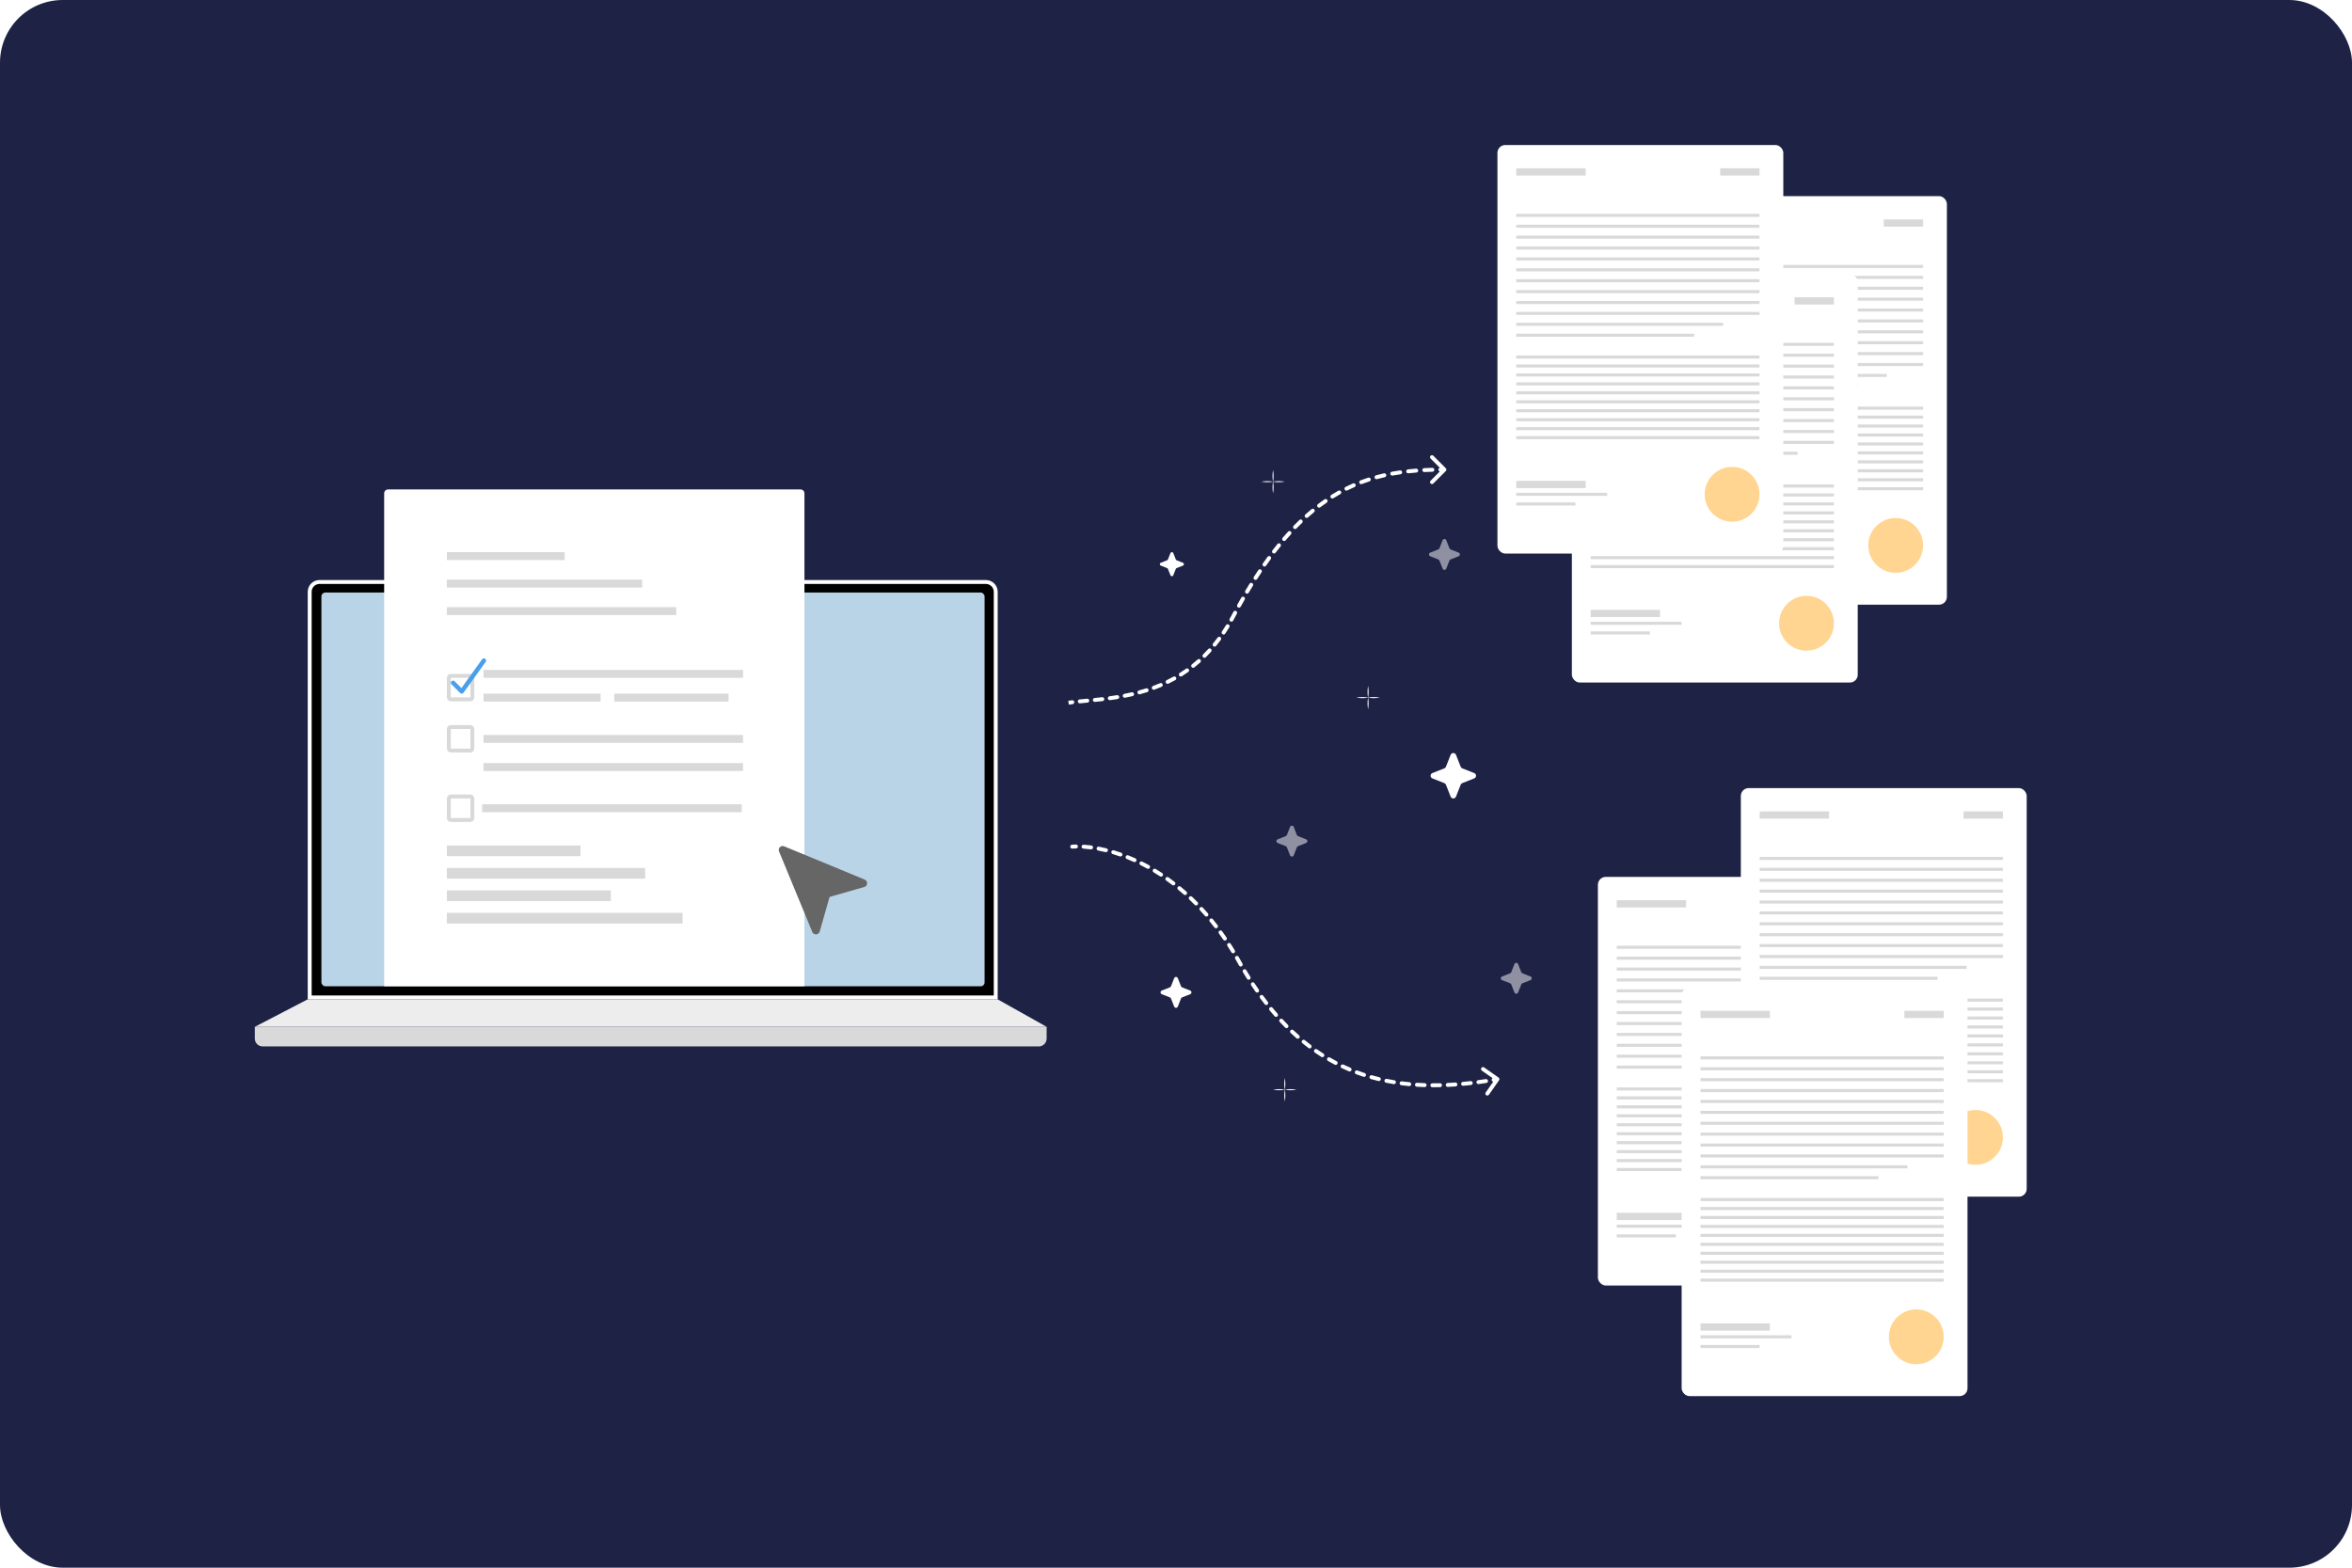 <svg width="600" height="400" viewBox="0 0 600 400" fill="none" xmlns="http://www.w3.org/2000/svg">
<rect width="600" height="400" rx="16" fill="#1e2346"/>
<path d="M65 261.998L78.467 254.998H254.531L267 261.998H65Z" fill="#EDEDED"/>
<path d="M65 261.998H267V264.998C267 266.102 266.105 266.998 265 266.998H67C65.895 266.998 65 266.102 65 264.998V261.998Z" fill="#D9D9D9"/>
<path d="M81.503 148.498H251.511C252.892 148.498 254.011 149.617 254.011 150.998V254.498H79.003V150.998C79.003 149.617 80.122 148.498 81.503 148.498Z" fill="black" stroke="white"/>
<rect x="81.993" y="151.191" width="169.179" height="100.459" rx="1" fill="#b9d4e6"/>
<path d="M314.6 157.267L314.158 157.033L314.6 157.267ZM368.833 120.181C369.028 119.986 369.028 119.669 368.833 119.474L365.651 116.292C365.455 116.097 365.139 116.097 364.944 116.292C364.748 116.487 364.748 116.804 364.944 116.999L367.772 119.827L364.944 122.656C364.748 122.851 364.748 123.168 364.944 123.363C365.139 123.558 365.455 123.558 365.651 123.363L368.833 120.181ZM273.608 179.665C273.882 179.631 274.077 179.381 274.042 179.107C274.007 178.833 273.757 178.639 273.483 178.673L273.608 179.665ZM275.408 178.46C275.133 178.488 274.933 178.732 274.96 179.007C274.987 179.282 275.232 179.483 275.507 179.455L275.408 178.46ZM277.417 179.274C277.692 179.248 277.894 179.004 277.868 178.73C277.842 178.455 277.599 178.252 277.324 178.278L277.417 179.274ZM279.239 178.095C278.964 178.123 278.764 178.368 278.791 178.642C278.818 178.917 279.063 179.118 279.338 179.09L279.239 178.095ZM281.259 178.887C281.534 178.855 281.731 178.608 281.699 178.333C281.668 178.059 281.42 177.862 281.146 177.893L281.259 178.887ZM283.047 177.657C282.773 177.694 282.581 177.946 282.618 178.219C282.656 178.493 282.907 178.685 283.181 178.648L283.047 177.657ZM285.097 178.363C285.369 178.319 285.555 178.062 285.51 177.79C285.466 177.517 285.209 177.332 284.937 177.376L285.097 178.363ZM286.819 177.041C286.548 177.094 286.371 177.356 286.424 177.627C286.477 177.898 286.739 178.075 287.01 178.023L286.819 177.041ZM288.909 177.619C289.178 177.557 289.345 177.289 289.283 177.02C289.221 176.751 288.952 176.583 288.683 176.645L288.909 177.619ZM290.531 176.181C290.264 176.253 290.107 176.528 290.18 176.795C290.252 177.061 290.527 177.218 290.794 177.145L290.531 176.181ZM292.661 176.594C292.924 176.51 293.069 176.229 292.986 175.966C292.902 175.703 292.62 175.557 292.357 175.641L292.661 176.594ZM294.158 175.022C293.899 175.118 293.766 175.406 293.862 175.665C293.958 175.924 294.245 176.056 294.504 175.96L294.158 175.022ZM296.314 175.242C296.568 175.133 296.686 174.84 296.578 174.586C296.47 174.332 296.176 174.213 295.922 174.321L296.314 175.242ZM297.649 173.534C297.401 173.655 297.298 173.954 297.419 174.202C297.54 174.451 297.839 174.554 298.087 174.433L297.649 173.534ZM299.818 173.532C300.06 173.399 300.147 173.094 300.013 172.853C299.879 172.611 299.575 172.524 299.333 172.658L299.818 173.532ZM300.968 171.693C300.734 171.84 300.663 172.148 300.81 172.382C300.957 172.616 301.266 172.687 301.499 172.54L300.968 171.693ZM303.125 171.456C303.35 171.297 303.404 170.985 303.244 170.759C303.085 170.534 302.773 170.481 302.547 170.64L303.125 171.456ZM304.066 169.501C303.85 169.673 303.814 169.987 303.985 170.204C304.157 170.42 304.472 170.456 304.688 170.284L304.066 169.501ZM306.184 169.028C306.39 168.845 306.409 168.529 306.226 168.322C306.042 168.116 305.726 168.097 305.52 168.28L306.184 169.028ZM306.904 166.983C306.707 167.177 306.706 167.493 306.9 167.69C307.094 167.886 307.411 167.888 307.607 167.693L306.904 166.983ZM308.957 166.285C309.143 166.08 309.128 165.764 308.923 165.578C308.719 165.393 308.403 165.408 308.217 165.612L308.957 166.285ZM309.459 164.174C309.284 164.387 309.315 164.702 309.529 164.877C309.742 165.052 310.057 165.021 310.232 164.808L309.459 164.174ZM311.43 163.272C311.594 163.05 311.548 162.737 311.326 162.572C311.104 162.408 310.791 162.455 310.626 162.676L311.43 163.272ZM311.721 161.125C311.567 161.354 311.628 161.665 311.857 161.819C312.087 161.973 312.397 161.912 312.551 161.683L311.721 161.125ZM313.599 160.046C313.742 159.81 313.668 159.502 313.432 159.358C313.196 159.215 312.888 159.289 312.745 159.525L313.599 160.046ZM313.7 157.881C313.566 158.123 313.653 158.427 313.895 158.561C314.136 158.695 314.441 158.607 314.574 158.366L313.7 157.881ZM315.531 156.58C315.662 156.337 315.57 156.034 315.327 155.904C315.083 155.773 314.78 155.865 314.65 156.108L315.531 156.58ZM315.633 154.303C315.499 154.544 315.587 154.848 315.828 154.982C316.07 155.116 316.374 155.029 316.508 154.787L315.633 154.303ZM317.519 152.991C317.657 152.752 317.574 152.446 317.334 152.309C317.094 152.172 316.789 152.255 316.652 152.494L317.519 152.991ZM317.687 150.719C317.546 150.957 317.624 151.263 317.862 151.404C318.099 151.545 318.406 151.467 318.547 151.23L317.687 150.719ZM319.61 149.473C319.755 149.238 319.682 148.93 319.447 148.785C319.212 148.64 318.904 148.713 318.759 148.948L319.61 149.473ZM319.861 147.195C319.712 147.427 319.779 147.737 320.012 147.886C320.244 148.035 320.553 147.967 320.703 147.735L319.861 147.195ZM321.819 146.03C321.973 145.8 321.911 145.49 321.682 145.336C321.452 145.183 321.142 145.245 320.988 145.474L321.819 146.03ZM322.157 143.765C321.998 143.991 322.054 144.303 322.28 144.461C322.506 144.619 322.818 144.564 322.976 144.338L322.157 143.765ZM324.17 142.669C324.333 142.446 324.285 142.133 324.062 141.97C323.839 141.807 323.527 141.855 323.363 142.078L324.17 142.669ZM324.604 140.425C324.436 140.644 324.476 140.958 324.695 141.127C324.914 141.295 325.228 141.254 325.396 141.035L324.604 140.425ZM326.659 139.437C326.833 139.223 326.8 138.908 326.585 138.734C326.371 138.56 326.056 138.593 325.882 138.808L326.659 139.437ZM327.21 137.215C327.031 137.424 327.055 137.74 327.264 137.92C327.474 138.1 327.79 138.075 327.969 137.866L327.21 137.215ZM329.325 136.332C329.511 136.128 329.496 135.812 329.292 135.626C329.088 135.44 328.772 135.454 328.586 135.659L329.325 136.332ZM330.007 134.147C329.814 134.345 329.819 134.662 330.017 134.854C330.215 135.047 330.532 135.042 330.724 134.844L330.007 134.147ZM332.169 133.405C332.368 133.214 332.375 132.897 332.183 132.698C331.992 132.499 331.675 132.493 331.476 132.684L332.169 133.405ZM332.997 131.274C332.791 131.458 332.773 131.774 332.957 131.98C333.141 132.186 333.457 132.204 333.663 132.02L332.997 131.274ZM335.208 130.693C335.421 130.517 335.451 130.202 335.275 129.989C335.1 129.776 334.785 129.746 334.572 129.922L335.208 130.693ZM336.201 128.633C335.98 128.8 335.937 129.113 336.104 129.333C336.271 129.553 336.584 129.597 336.804 129.43L336.201 128.633ZM338.453 128.237C338.68 128.08 338.737 127.768 338.58 127.541C338.423 127.314 338.112 127.257 337.885 127.414L338.453 128.237ZM339.623 126.271C339.388 126.417 339.317 126.726 339.464 126.96C339.61 127.194 339.918 127.266 340.153 127.119L339.623 126.271ZM341.902 126.083C342.143 125.948 342.229 125.643 342.094 125.402C341.959 125.161 341.654 125.076 341.413 125.211L341.902 126.083ZM343.253 124.238C343.006 124.361 342.905 124.661 343.028 124.908C343.152 125.155 343.452 125.256 343.699 125.133L343.253 124.238ZM345.54 124.272C345.793 124.162 345.908 123.867 345.797 123.614C345.687 123.361 345.392 123.246 345.139 123.356L345.54 124.272ZM347.065 122.569C346.807 122.668 346.677 122.956 346.775 123.214C346.874 123.473 347.162 123.602 347.42 123.504L347.065 122.569ZM349.337 122.829C349.599 122.744 349.743 122.461 349.658 122.199C349.572 121.936 349.29 121.793 349.027 121.878L349.337 122.829ZM351.019 121.281C350.753 121.354 350.597 121.63 350.67 121.896C350.743 122.162 351.018 122.319 351.284 122.246L351.019 121.281ZM353.259 121.752C353.528 121.691 353.697 121.423 353.636 121.154C353.575 120.884 353.307 120.715 353.038 120.776L353.259 121.752ZM355.074 120.36C354.802 120.41 354.622 120.67 354.672 120.942C354.722 121.213 354.982 121.393 355.254 121.343L355.074 120.36ZM357.265 121.015C357.538 120.976 357.728 120.723 357.689 120.449C357.65 120.176 357.396 119.986 357.123 120.026L357.265 121.015ZM359.181 119.767C358.907 119.797 358.708 120.043 358.738 120.318C358.768 120.592 359.014 120.791 359.289 120.761L359.181 119.767ZM361.322 120.573C361.598 120.552 361.804 120.312 361.782 120.037C361.761 119.761 361.521 119.555 361.245 119.576L361.322 120.573ZM363.312 119.446C363.036 119.46 362.824 119.694 362.838 119.97C362.852 120.246 363.086 120.458 363.362 120.445L363.312 119.446ZM365.406 120.367C365.682 120.359 365.9 120.129 365.892 119.853C365.885 119.577 365.655 119.36 365.379 119.367L365.406 120.367ZM367.445 119.331C367.169 119.334 366.947 119.559 366.949 119.835C366.952 120.112 367.177 120.334 367.453 120.331L367.445 119.331ZM272.593 179.301L272.669 179.795C272.97 179.749 273.283 179.706 273.608 179.665L273.546 179.169L273.483 178.673C273.151 178.715 272.829 178.759 272.518 178.807L272.593 179.301ZM275.457 178.958L275.507 179.455C276.117 179.395 276.754 179.336 277.417 179.274L277.37 178.776L277.324 178.278C276.662 178.34 276.022 178.399 275.408 178.46L275.457 178.958ZM279.289 178.593L279.338 179.09C279.962 179.028 280.603 178.961 281.259 178.887L281.203 178.39L281.146 177.893C280.496 177.967 279.86 178.034 279.239 178.095L279.289 178.593ZM283.114 178.152L283.181 178.648C283.81 178.563 284.449 178.469 285.097 178.363L285.017 177.87L284.937 177.376C284.298 177.48 283.668 177.573 283.047 177.657L283.114 178.152ZM286.915 177.532L287.01 178.023C287.637 177.901 288.27 177.767 288.909 177.619L288.796 177.132L288.683 176.645C288.057 176.79 287.435 176.921 286.819 177.041L286.915 177.532ZM290.662 176.663L290.794 177.145C291.413 176.977 292.036 176.793 292.661 176.594L292.509 176.118L292.357 175.641C291.746 175.836 291.137 176.015 290.531 176.181L290.662 176.663ZM294.331 175.491L294.504 175.96C295.107 175.738 295.711 175.498 296.314 175.242L296.118 174.781L295.922 174.321C295.334 174.572 294.746 174.805 294.158 175.022L294.331 175.491ZM297.868 173.983L298.087 174.433C298.666 174.151 299.243 173.851 299.818 173.532L299.576 173.095L299.333 172.658C298.774 172.968 298.213 173.259 297.649 173.534L297.868 173.983ZM301.234 172.116L301.499 172.54C302.045 172.198 302.587 171.837 303.125 171.456L302.836 171.048L302.547 170.64C302.024 171.01 301.498 171.36 300.968 171.693L301.234 172.116ZM304.377 169.893L304.688 170.284C305.191 169.885 305.69 169.466 306.184 169.028L305.852 168.654L305.52 168.28C305.04 168.706 304.555 169.113 304.066 169.501L304.377 169.893ZM307.255 167.338L307.607 167.693C308.063 167.243 308.513 166.773 308.957 166.285L308.587 165.948L308.217 165.612C307.785 166.088 307.347 166.544 306.904 166.983L307.255 167.338ZM309.846 164.491L310.232 164.808C310.637 164.314 311.037 163.802 311.43 163.272L311.028 162.974L310.626 162.676C310.243 163.193 309.854 163.692 309.459 164.174L309.846 164.491ZM312.136 161.404L312.551 161.683C312.907 161.154 313.256 160.608 313.599 160.046L313.172 159.785L312.745 159.525C312.409 160.075 312.068 160.608 311.721 161.125L312.136 161.404ZM314.137 158.123L314.574 158.366C314.732 158.081 314.888 157.792 315.042 157.5L314.6 157.267L314.158 157.033C314.007 157.32 313.854 157.603 313.7 157.881L314.137 158.123ZM314.6 157.267L315.042 157.5C315.205 157.191 315.368 156.884 315.531 156.58L315.09 156.344L314.65 156.108C314.486 156.414 314.322 156.722 314.158 157.033L314.6 157.267ZM316.071 154.545L316.508 154.787C316.845 154.178 317.182 153.579 317.519 152.991L317.085 152.743L316.652 152.494C316.312 153.086 315.973 153.689 315.633 154.303L316.071 154.545ZM318.117 150.974L318.547 151.23C318.901 150.633 319.256 150.047 319.61 149.473L319.184 149.21L318.759 148.948C318.401 149.527 318.044 150.117 317.687 150.719L318.117 150.974ZM320.282 147.465L320.703 147.735C321.075 147.155 321.447 146.586 321.819 146.03L321.404 145.752L320.988 145.474C320.612 146.036 320.237 146.609 319.861 147.195L320.282 147.465ZM322.566 144.051L322.976 144.338C323.374 143.768 323.772 143.212 324.17 142.669L323.767 142.373L323.363 142.078C322.961 142.627 322.559 143.189 322.157 143.765L322.566 144.051ZM325 140.73L325.396 141.035C325.817 140.489 326.238 139.956 326.659 139.437L326.27 139.122L325.882 138.808C325.456 139.333 325.03 139.872 324.604 140.425L325 140.73ZM327.59 137.54L327.969 137.866C328.421 137.339 328.873 136.828 329.325 136.332L328.955 135.995L328.586 135.659C328.127 136.162 327.669 136.681 327.21 137.215L327.59 137.54ZM330.365 134.496L330.724 134.844C331.206 134.348 331.687 133.868 332.169 133.405L331.823 133.045L331.476 132.684C330.986 133.156 330.496 133.643 330.007 134.147L330.365 134.496ZM333.33 131.647L333.663 132.02C334.178 131.56 334.693 131.118 335.208 130.693L334.89 130.307L334.572 129.922C334.046 130.355 333.522 130.806 332.997 131.274L333.33 131.647ZM336.503 129.031L336.804 129.43C337.354 129.014 337.903 128.616 338.453 128.237L338.169 127.825L337.885 127.414C337.323 127.802 336.761 128.208 336.201 128.633L336.503 129.031ZM339.888 126.695L340.153 127.119C340.735 126.755 341.318 126.41 341.902 126.083L341.658 125.647L341.413 125.211C340.816 125.546 340.219 125.899 339.623 126.271L339.888 126.695ZM343.476 124.685L343.699 125.133C344.312 124.828 344.925 124.541 345.54 124.272L345.339 123.814L345.139 123.356C344.509 123.632 343.881 123.925 343.253 124.238L343.476 124.685ZM347.243 123.037L347.42 123.504C348.058 123.262 348.697 123.037 349.337 122.829L349.182 122.354L349.027 121.878C348.372 122.091 347.718 122.321 347.065 122.569L347.243 123.037ZM351.152 121.764L351.284 122.246C351.941 122.066 352.599 121.901 353.259 121.752L353.148 121.264L353.038 120.776C352.364 120.929 351.691 121.097 351.019 121.281L351.152 121.764ZM355.164 120.852L355.254 121.343C355.922 121.221 356.593 121.112 357.265 121.015L357.194 120.521L357.123 120.026C356.438 120.124 355.755 120.235 355.074 120.36L355.164 120.852ZM359.235 120.264L359.289 120.761C359.965 120.688 360.642 120.626 361.322 120.573L361.284 120.075L361.245 119.576C360.556 119.63 359.868 119.693 359.181 119.767L359.235 120.264ZM363.337 119.945L363.362 120.445C364.041 120.411 364.722 120.385 365.406 120.367L365.393 119.867L365.379 119.367C364.688 119.386 363.999 119.412 363.312 119.446L363.337 119.945ZM367.449 119.831L367.453 120.331C367.795 120.329 368.137 120.327 368.479 120.327V119.827V119.327C368.134 119.327 367.789 119.329 367.445 119.331L367.449 119.831Z" fill="white"/>
<path d="M98 125.882C98 125.33 98.448 124.882 99 124.882H204.217C204.769 124.882 205.217 125.33 205.217 125.882V251.649H98V125.882Z" fill="white"/>
<rect x="114" y="140.882" width="30.044" height="2.018" fill="#D9D9D9"/>
<rect x="114" y="147.9" width="49.824" height="2.018" fill="#D9D9D9"/>
<rect x="114" y="154.918" width="58.518" height="2.018" fill="#D9D9D9"/>
<rect x="123.341" y="170.935" width="66.217" height="2.018" fill="#D9D9D9"/>
<rect x="123.341" y="176.989" width="29.866" height="2.018" fill="#D9D9D9"/>
<rect x="156.713" y="176.989" width="29.145" height="2.018" fill="#D9D9D9"/>
<rect x="114.5" y="172.444" width="6" height="6" rx="0.5" stroke="#D9D9D9"/>
<rect x="123.341" y="187.53" width="66.217" height="2.018" fill="#D9D9D9"/>
<rect x="123.341" y="194.704" width="66.217" height="2.018" fill="#D9D9D9"/>
<rect x="114.5" y="185.507" width="6" height="6" rx="0.5" stroke="#D9D9D9"/>
<rect x="114.5" y="203.222" width="6" height="6" rx="0.5" stroke="#D9D9D9"/>
<rect x="123" y="205.213" width="66.217" height="2.018" fill="#D9D9D9"/>
<rect x="114" y="215.722" width="34.08" height="2.732" fill="#D9D9D9"/>
<rect x="114" y="221.454" width="50.583" height="2.732" fill="#D9D9D9"/>
<rect x="114" y="227.186" width="41.814" height="2.732" fill="#D9D9D9"/>
<rect x="114" y="232.918" width="60.126" height="2.732" fill="#D9D9D9"/>
<g clip-path="url(#clip0_1_5)">
<path d="M123.764 168.098C123.704 168.055 123.636 168.023 123.565 168.006C123.493 167.989 123.418 167.986 123.345 167.998C123.272 168.01 123.203 168.036 123.14 168.075C123.077 168.114 123.023 168.165 122.98 168.226L117.719 175.564L115.96 173.806C115.853 173.706 115.712 173.652 115.567 173.655C115.421 173.657 115.282 173.716 115.179 173.819C115.076 173.922 115.017 174.061 115.014 174.207C115.012 174.353 115.066 174.494 115.165 174.601L117.389 176.828C117.447 176.884 117.517 176.927 117.594 176.954C117.67 176.981 117.751 176.991 117.832 176.984C117.913 176.978 117.991 176.954 118.062 176.915C118.133 176.875 118.195 176.822 118.244 176.757L123.895 168.882C123.938 168.822 123.969 168.754 123.986 168.682C124.003 168.61 124.005 168.535 123.993 168.462C123.981 168.39 123.954 168.32 123.915 168.257C123.876 168.195 123.824 168.141 123.764 168.098Z" fill="#48A0EB"/>
</g>
<g filter="url(#filter0_d_1_5)">
<path d="M220.593 224.436L200.033 215.936C199.85 215.862 199.649 215.843 199.456 215.883C199.263 215.922 199.086 216.018 198.947 216.158C198.808 216.298 198.713 216.476 198.675 216.67C198.637 216.863 198.657 217.064 198.733 217.246L207.223 237.806C207.304 237.996 207.441 238.156 207.616 238.265C207.791 238.373 207.996 238.425 208.202 238.413C208.408 238.401 208.605 238.326 208.766 238.197C208.927 238.069 209.045 237.894 209.103 237.696L211.593 228.976C211.608 228.936 211.632 228.9 211.663 228.87C211.694 228.841 211.732 228.819 211.773 228.806L220.483 226.316C220.681 226.258 220.856 226.14 220.984 225.979C221.113 225.818 221.188 225.621 221.2 225.415C221.212 225.209 221.16 225.004 221.052 224.829C220.943 224.654 220.783 224.517 220.593 224.436Z" fill="#666666"/>
</g>
<rect x="423.731" y="50.04" width="72.925" height="104.245" rx="2" fill="white"/>
<rect x="428.54" y="55.983" width="17.689" height="1.848" fill="#D9D9D9"/>
<rect x="428.54" y="135.738" width="17.689" height="1.848" fill="#D9D9D9"/>
<rect x="428.54" y="67.6" width="62.044" height="0.78" fill="#D9D9D9"/>
<rect x="428.54" y="70.38" width="62.044" height="0.78" fill="#D9D9D9"/>
<rect x="428.54" y="73.16" width="62.044" height="0.78" fill="#D9D9D9"/>
<rect x="428.54" y="75.939" width="62.044" height="0.78" fill="#D9D9D9"/>
<rect x="428.54" y="78.719" width="62.044" height="0.78" fill="#D9D9D9"/>
<rect x="428.54" y="81.499" width="62.044" height="0.78" fill="#D9D9D9"/>
<rect x="428.54" y="84.279" width="62.044" height="0.78" fill="#D9D9D9"/>
<rect x="428.54" y="87.058" width="62.044" height="0.78" fill="#D9D9D9"/>
<rect x="428.54" y="89.838" width="62.044" height="0.78" fill="#D9D9D9"/>
<rect x="428.54" y="92.618" width="62.044" height="0.78" fill="#D9D9D9"/>
<rect x="428.54" y="95.398" width="52.77" height="0.78" fill="#D9D9D9"/>
<rect x="428.54" y="98.177" width="45.371" height="0.78" fill="#D9D9D9"/>
<rect x="428.54" y="103.749" width="62.044" height="0.78" fill="#D9D9D9"/>
<rect x="428.54" y="106.034" width="62.044" height="0.78" fill="#D9D9D9"/>
<rect x="428.54" y="108.319" width="62.044" height="0.78" fill="#D9D9D9"/>
<rect x="428.54" y="110.604" width="62.044" height="0.78" fill="#D9D9D9"/>
<rect x="428.54" y="112.888" width="62.044" height="0.78" fill="#D9D9D9"/>
<rect x="428.54" y="115.173" width="62.044" height="0.78" fill="#D9D9D9"/>
<rect x="428.54" y="117.458" width="62.044" height="0.78" fill="#D9D9D9"/>
<rect x="428.54" y="119.743" width="62.044" height="0.78" fill="#D9D9D9"/>
<rect x="428.54" y="122.028" width="62.044" height="0.78" fill="#D9D9D9"/>
<rect x="428.54" y="124.313" width="62.044" height="0.78" fill="#D9D9D9"/>
<rect x="428.54" y="138.772" width="23.195" height="0.78" fill="#D9D9D9"/>
<rect x="428.54" y="141.245" width="15.085" height="0.78" fill="#D9D9D9"/>
<rect x="480.552" y="55.983" width="10.033" height="1.848" fill="#D9D9D9"/>
<circle cx="483.592" cy="139.162" r="6.992" fill="#FFD591"/>
<g filter="url(#filter1_d_1_5)">
<rect x="400.986" y="69.906" width="72.925" height="104.245" rx="2" fill="white"/>
<rect x="405.795" y="75.849" width="17.689" height="1.848" fill="#D9D9D9"/>
<rect x="405.795" y="155.603" width="17.689" height="1.848" fill="#D9D9D9"/>
<rect x="405.795" y="87.466" width="62.044" height="0.78" fill="#D9D9D9"/>
<rect x="405.795" y="90.246" width="62.044" height="0.78" fill="#D9D9D9"/>
<rect x="405.795" y="93.025" width="62.044" height="0.78" fill="#D9D9D9"/>
<rect x="405.795" y="95.805" width="62.044" height="0.78" fill="#D9D9D9"/>
<rect x="405.795" y="98.585" width="62.044" height="0.78" fill="#D9D9D9"/>
<rect x="405.795" y="101.364" width="62.044" height="0.78" fill="#D9D9D9"/>
<rect x="405.795" y="104.144" width="62.044" height="0.78" fill="#D9D9D9"/>
<rect x="405.795" y="106.924" width="62.044" height="0.78" fill="#D9D9D9"/>
<rect x="405.795" y="109.704" width="62.044" height="0.78" fill="#D9D9D9"/>
<rect x="405.795" y="112.483" width="62.044" height="0.78" fill="#D9D9D9"/>
<rect x="405.795" y="115.263" width="52.77" height="0.78" fill="#D9D9D9"/>
<rect x="405.795" y="118.043" width="45.371" height="0.78" fill="#D9D9D9"/>
<rect x="405.795" y="123.614" width="62.044" height="0.78" fill="#D9D9D9"/>
<rect x="405.795" y="125.899" width="62.044" height="0.78" fill="#D9D9D9"/>
<rect x="405.795" y="128.184" width="62.044" height="0.78" fill="#D9D9D9"/>
<rect x="405.795" y="130.469" width="62.044" height="0.78" fill="#D9D9D9"/>
<rect x="405.795" y="132.754" width="62.044" height="0.78" fill="#D9D9D9"/>
<rect x="405.795" y="135.039" width="62.044" height="0.78" fill="#D9D9D9"/>
<rect x="405.795" y="137.324" width="62.044" height="0.78" fill="#D9D9D9"/>
<rect x="405.795" y="139.609" width="62.044" height="0.78" fill="#D9D9D9"/>
<rect x="405.795" y="141.894" width="62.044" height="0.78" fill="#D9D9D9"/>
<rect x="405.795" y="144.179" width="62.044" height="0.78" fill="#D9D9D9"/>
<rect x="405.795" y="158.637" width="23.195" height="0.78" fill="#D9D9D9"/>
<rect x="405.795" y="161.11" width="15.085" height="0.78" fill="#D9D9D9"/>
<rect x="457.806" y="75.849" width="10.033" height="1.848" fill="#D9D9D9"/>
<circle cx="460.847" cy="159.027" r="6.992" fill="#FFD591"/>
</g>
<rect x="407.627" y="223.749" width="72.925" height="104.245" rx="2" fill="white"/>
<rect x="412.436" y="229.692" width="17.689" height="1.848" fill="#D9D9D9"/>
<rect x="412.436" y="309.446" width="17.689" height="1.848" fill="#D9D9D9"/>
<rect x="412.436" y="241.309" width="62.044" height="0.78" fill="#D9D9D9"/>
<rect x="412.436" y="244.089" width="62.044" height="0.78" fill="#D9D9D9"/>
<rect x="412.436" y="246.868" width="62.044" height="0.78" fill="#D9D9D9"/>
<rect x="412.436" y="249.648" width="62.044" height="0.78" fill="#D9D9D9"/>
<rect x="412.436" y="252.428" width="62.044" height="0.78" fill="#D9D9D9"/>
<rect x="412.436" y="255.207" width="62.044" height="0.78" fill="#D9D9D9"/>
<rect x="412.436" y="257.987" width="62.044" height="0.78" fill="#D9D9D9"/>
<rect x="412.436" y="260.767" width="62.044" height="0.78" fill="#D9D9D9"/>
<rect x="412.436" y="263.547" width="62.044" height="0.78" fill="#D9D9D9"/>
<rect x="412.436" y="266.326" width="62.044" height="0.78" fill="#D9D9D9"/>
<rect x="412.436" y="269.106" width="52.77" height="0.78" fill="#D9D9D9"/>
<rect x="412.436" y="271.886" width="45.371" height="0.78" fill="#D9D9D9"/>
<rect x="412.436" y="277.457" width="62.044" height="0.78" fill="#D9D9D9"/>
<rect x="412.436" y="279.742" width="62.044" height="0.78" fill="#D9D9D9"/>
<rect x="412.436" y="282.027" width="62.044" height="0.78" fill="#D9D9D9"/>
<rect x="412.436" y="284.312" width="62.044" height="0.78" fill="#D9D9D9"/>
<rect x="412.436" y="286.597" width="62.044" height="0.78" fill="#D9D9D9"/>
<rect x="412.436" y="288.882" width="62.044" height="0.78" fill="#D9D9D9"/>
<rect x="412.436" y="291.167" width="62.044" height="0.78" fill="#D9D9D9"/>
<rect x="412.436" y="293.452" width="62.044" height="0.78" fill="#D9D9D9"/>
<rect x="412.436" y="295.737" width="62.044" height="0.78" fill="#D9D9D9"/>
<rect x="412.436" y="298.022" width="62.044" height="0.78" fill="#D9D9D9"/>
<rect x="412.436" y="312.48" width="23.195" height="0.78" fill="#D9D9D9"/>
<rect x="412.436" y="314.953" width="15.085" height="0.78" fill="#D9D9D9"/>
<rect x="464.447" y="229.692" width="10.033" height="1.848" fill="#D9D9D9"/>
<circle cx="467.488" cy="312.87" r="6.992" fill="#FFD591"/>
<g filter="url(#filter2_d_1_5)">
<rect x="444.089" y="201.085" width="72.925" height="104.245" rx="2" fill="white"/>
<rect x="448.898" y="207.028" width="17.689" height="1.848" fill="#D9D9D9"/>
<rect x="448.898" y="286.783" width="17.689" height="1.848" fill="#D9D9D9"/>
<rect x="448.898" y="218.645" width="62.044" height="0.78" fill="#D9D9D9"/>
<rect x="448.898" y="221.425" width="62.044" height="0.78" fill="#D9D9D9"/>
<rect x="448.898" y="224.204" width="62.044" height="0.78" fill="#D9D9D9"/>
<rect x="448.898" y="226.984" width="62.044" height="0.78" fill="#D9D9D9"/>
<rect x="448.898" y="229.764" width="62.044" height="0.78" fill="#D9D9D9"/>
<rect x="448.898" y="232.544" width="62.044" height="0.78" fill="#D9D9D9"/>
<rect x="448.898" y="235.323" width="62.044" height="0.78" fill="#D9D9D9"/>
<rect x="448.898" y="238.103" width="62.044" height="0.78" fill="#D9D9D9"/>
<rect x="448.898" y="240.883" width="62.044" height="0.78" fill="#D9D9D9"/>
<rect x="448.898" y="243.663" width="62.044" height="0.78" fill="#D9D9D9"/>
<rect x="448.898" y="246.442" width="52.77" height="0.78" fill="#D9D9D9"/>
<rect x="448.898" y="249.222" width="45.371" height="0.78" fill="#D9D9D9"/>
<rect x="448.898" y="254.793" width="62.044" height="0.78" fill="#D9D9D9"/>
<rect x="448.898" y="257.078" width="62.044" height="0.78" fill="#D9D9D9"/>
<rect x="448.898" y="259.363" width="62.044" height="0.78" fill="#D9D9D9"/>
<rect x="448.898" y="261.648" width="62.044" height="0.78" fill="#D9D9D9"/>
<rect x="448.898" y="263.933" width="62.044" height="0.78" fill="#D9D9D9"/>
<rect x="448.898" y="266.218" width="62.044" height="0.78" fill="#D9D9D9"/>
<rect x="448.898" y="268.503" width="62.044" height="0.78" fill="#D9D9D9"/>
<rect x="448.898" y="270.788" width="62.044" height="0.78" fill="#D9D9D9"/>
<rect x="448.898" y="273.073" width="62.044" height="0.78" fill="#D9D9D9"/>
<rect x="448.898" y="275.358" width="62.044" height="0.78" fill="#D9D9D9"/>
<rect x="448.898" y="289.817" width="23.195" height="0.78" fill="#D9D9D9"/>
<rect x="448.898" y="292.289" width="15.085" height="0.78" fill="#D9D9D9"/>
<rect x="500.91" y="207.028" width="10.033" height="1.848" fill="#D9D9D9"/>
<circle cx="503.951" cy="290.207" r="6.992" fill="#FFD591"/>
</g>
<g filter="url(#filter3_d_1_5)">
<rect x="382" y="37" width="72.925" height="104.245" rx="2" fill="white"/>
<rect x="386.809" y="42.943" width="17.689" height="1.848" fill="#D9D9D9"/>
<rect x="386.809" y="122.698" width="17.689" height="1.848" fill="#D9D9D9"/>
<rect x="386.809" y="54.56" width="62.044" height="0.78" fill="#D9D9D9"/>
<rect x="386.809" y="57.34" width="62.044" height="0.78" fill="#D9D9D9"/>
<rect x="386.809" y="60.119" width="62.044" height="0.78" fill="#D9D9D9"/>
<rect x="386.809" y="62.899" width="62.044" height="0.78" fill="#D9D9D9"/>
<rect x="386.809" y="65.679" width="62.044" height="0.78" fill="#D9D9D9"/>
<rect x="386.809" y="68.459" width="62.044" height="0.78" fill="#D9D9D9"/>
<rect x="386.809" y="71.238" width="62.044" height="0.78" fill="#D9D9D9"/>
<rect x="386.809" y="74.018" width="62.044" height="0.78" fill="#D9D9D9"/>
<rect x="386.809" y="76.798" width="62.044" height="0.78" fill="#D9D9D9"/>
<rect x="386.809" y="79.578" width="62.044" height="0.78" fill="#D9D9D9"/>
<rect x="386.809" y="82.357" width="52.77" height="0.78" fill="#D9D9D9"/>
<rect x="386.809" y="85.137" width="45.371" height="0.78" fill="#D9D9D9"/>
<rect x="386.809" y="90.708" width="62.044" height="0.78" fill="#D9D9D9"/>
<rect x="386.809" y="92.993" width="62.044" height="0.78" fill="#D9D9D9"/>
<rect x="386.809" y="95.278" width="62.044" height="0.78" fill="#D9D9D9"/>
<rect x="386.809" y="97.563" width="62.044" height="0.78" fill="#D9D9D9"/>
<rect x="386.809" y="99.848" width="62.044" height="0.78" fill="#D9D9D9"/>
<rect x="386.809" y="102.133" width="62.044" height="0.78" fill="#D9D9D9"/>
<rect x="386.809" y="104.418" width="62.044" height="0.78" fill="#D9D9D9"/>
<rect x="386.809" y="106.703" width="62.044" height="0.78" fill="#D9D9D9"/>
<rect x="386.809" y="108.988" width="62.044" height="0.78" fill="#D9D9D9"/>
<rect x="386.809" y="111.273" width="62.044" height="0.78" fill="#D9D9D9"/>
<rect x="386.809" y="125.732" width="23.195" height="0.78" fill="#D9D9D9"/>
<rect x="386.809" y="128.204" width="15.085" height="0.78" fill="#D9D9D9"/>
<rect x="438.82" y="42.943" width="10.033" height="1.848" fill="#D9D9D9"/>
<circle cx="441.861" cy="126.121" r="6.992" fill="#FFD591"/>
</g>
<g filter="url(#filter4_d_1_5)">
<rect x="428.99" y="251.972" width="72.925" height="104.245" rx="2" fill="white"/>
<rect x="433.799" y="257.915" width="17.689" height="1.848" fill="#D9D9D9"/>
<rect x="433.799" y="337.67" width="17.689" height="1.848" fill="#D9D9D9"/>
<rect x="433.799" y="269.532" width="62.044" height="0.78" fill="#D9D9D9"/>
<rect x="433.799" y="272.312" width="62.044" height="0.78" fill="#D9D9D9"/>
<rect x="433.799" y="275.092" width="62.044" height="0.78" fill="#D9D9D9"/>
<rect x="433.799" y="277.871" width="62.044" height="0.78" fill="#D9D9D9"/>
<rect x="433.799" y="280.651" width="62.044" height="0.78" fill="#D9D9D9"/>
<rect x="433.799" y="283.431" width="62.044" height="0.78" fill="#D9D9D9"/>
<rect x="433.799" y="286.211" width="62.044" height="0.78" fill="#D9D9D9"/>
<rect x="433.799" y="288.99" width="62.044" height="0.78" fill="#D9D9D9"/>
<rect x="433.799" y="291.77" width="62.044" height="0.78" fill="#D9D9D9"/>
<rect x="433.799" y="294.55" width="62.044" height="0.78" fill="#D9D9D9"/>
<rect x="433.799" y="297.329" width="52.77" height="0.78" fill="#D9D9D9"/>
<rect x="433.799" y="300.109" width="45.371" height="0.78" fill="#D9D9D9"/>
<rect x="433.799" y="305.681" width="62.044" height="0.78" fill="#D9D9D9"/>
<rect x="433.799" y="307.965" width="62.044" height="0.78" fill="#D9D9D9"/>
<rect x="433.799" y="310.25" width="62.044" height="0.78" fill="#D9D9D9"/>
<rect x="433.799" y="312.535" width="62.044" height="0.78" fill="#D9D9D9"/>
<rect x="433.799" y="314.82" width="62.044" height="0.78" fill="#D9D9D9"/>
<rect x="433.799" y="317.105" width="62.044" height="0.78" fill="#D9D9D9"/>
<rect x="433.799" y="319.39" width="62.044" height="0.78" fill="#D9D9D9"/>
<rect x="433.799" y="321.675" width="62.044" height="0.78" fill="#D9D9D9"/>
<rect x="433.799" y="323.96" width="62.044" height="0.78" fill="#D9D9D9"/>
<rect x="433.799" y="326.245" width="62.044" height="0.78" fill="#D9D9D9"/>
<rect x="433.799" y="340.704" width="23.195" height="0.78" fill="#D9D9D9"/>
<rect x="433.799" y="343.177" width="15.085" height="0.78" fill="#D9D9D9"/>
<rect x="485.81" y="257.915" width="10.033" height="1.848" fill="#D9D9D9"/>
<circle cx="488.851" cy="341.094" r="6.992" fill="#FFD591"/>
</g>
<path d="M273.486 215.521C273.21 215.541 273.002 215.78 273.022 216.055C273.041 216.33 273.28 216.538 273.556 216.519L273.486 215.521ZM316.027 245.243L315.59 245.486L316.027 245.243ZM382.409 275.639C382.568 275.413 382.513 275.101 382.287 274.942L378.603 272.358C378.377 272.2 378.065 272.254 377.907 272.48C377.748 272.706 377.803 273.018 378.029 273.177L381.304 275.474L379.006 278.749C378.848 278.975 378.903 279.286 379.129 279.445C379.355 279.604 379.666 279.549 379.825 279.323L382.409 275.639ZM274.49 216.479C274.767 216.474 274.986 216.246 274.981 215.97C274.976 215.694 274.749 215.474 274.473 215.479L274.49 216.479ZM276.444 215.528C276.168 215.51 275.931 215.719 275.913 215.995C275.895 216.271 276.104 216.508 276.38 216.526L276.444 215.528ZM278.273 216.714C278.547 216.75 278.798 216.557 278.834 216.283C278.87 216.009 278.677 215.758 278.403 215.722L278.273 216.714ZM280.336 216.034C280.064 215.983 279.803 216.161 279.751 216.432C279.699 216.703 279.877 216.965 280.149 217.017L280.336 216.034ZM282.011 217.423C282.279 217.488 282.55 217.324 282.616 217.056C282.681 216.788 282.517 216.517 282.249 216.451L282.011 217.423ZM284.138 216.964C283.873 216.885 283.595 217.036 283.516 217.3C283.438 217.565 283.588 217.844 283.853 217.922L284.138 216.964ZM285.672 218.509C285.933 218.6 286.218 218.462 286.309 218.201C286.399 217.94 286.262 217.655 286.001 217.564L285.672 218.509ZM287.829 218.246C287.572 218.144 287.282 218.269 287.179 218.526C287.077 218.782 287.203 219.073 287.459 219.175L287.829 218.246ZM289.22 219.92C289.472 220.032 289.768 219.92 289.881 219.668C289.994 219.416 289.881 219.12 289.629 219.007L289.22 219.92ZM291.398 219.844C291.151 219.72 290.85 219.821 290.727 220.068C290.604 220.315 290.704 220.615 290.952 220.739L291.398 219.844ZM292.645 221.626C292.887 221.759 293.191 221.67 293.324 221.428C293.457 221.186 293.369 220.882 293.127 220.749L292.645 221.626ZM294.817 221.722C294.58 221.579 294.273 221.656 294.131 221.892C293.988 222.129 294.065 222.436 294.301 222.579L294.817 221.722ZM295.921 223.596C296.152 223.747 296.461 223.682 296.613 223.451C296.764 223.22 296.699 222.91 296.468 222.759L295.921 223.596ZM298.08 223.858C297.855 223.698 297.542 223.751 297.383 223.977C297.223 224.202 297.276 224.514 297.501 224.674L298.08 223.858ZM299.041 225.81C299.26 225.978 299.574 225.936 299.742 225.717C299.91 225.498 299.869 225.184 299.649 225.016L299.041 225.81ZM301.176 226.229C300.963 226.054 300.648 226.084 300.472 226.297C300.296 226.51 300.327 226.825 300.54 227.001L301.176 226.229ZM301.996 228.245C302.203 228.428 302.519 228.408 302.702 228.202C302.884 227.995 302.865 227.679 302.658 227.496L301.996 228.245ZM304.096 228.812C303.896 228.622 303.579 228.631 303.389 228.832C303.2 229.032 303.208 229.348 303.409 229.538L304.096 228.812ZM304.778 230.879C304.972 231.076 305.289 231.078 305.485 230.884C305.681 230.689 305.683 230.373 305.489 230.176L304.778 230.879ZM306.837 231.586C306.65 231.383 306.333 231.371 306.131 231.559C305.928 231.746 305.916 232.063 306.103 232.265L306.837 231.586ZM307.385 233.694C307.567 233.902 307.882 233.924 308.091 233.743C308.299 233.562 308.321 233.246 308.14 233.038L307.385 233.694ZM309.394 234.526C309.22 234.312 308.905 234.281 308.691 234.455C308.477 234.63 308.445 234.945 308.62 235.159L309.394 234.526ZM309.809 236.659C309.978 236.877 310.291 236.918 310.51 236.75C310.729 236.582 310.77 236.268 310.602 236.049L309.809 236.659ZM311.765 237.607C311.603 237.384 311.29 237.334 311.067 237.496C310.843 237.658 310.793 237.97 310.955 238.194L311.765 237.607ZM312.059 239.764C312.215 239.992 312.526 240.05 312.754 239.895C312.982 239.739 313.041 239.428 312.885 239.2L312.059 239.764ZM313.963 240.825C313.813 240.593 313.504 240.526 313.271 240.675C313.039 240.825 312.972 241.134 313.122 241.366L313.963 240.825ZM314.14 242.994C314.283 243.23 314.591 243.305 314.827 243.162C315.063 243.018 315.138 242.711 314.994 242.475L314.14 242.994ZM315.98 244.145C315.843 243.905 315.537 243.823 315.298 243.96C315.058 244.097 314.976 244.403 315.113 244.642L315.98 244.145ZM316.081 246.358C316.218 246.598 316.523 246.681 316.763 246.545C317.003 246.408 317.087 246.102 316.95 245.862L316.081 246.358ZM317.932 247.544C317.79 247.307 317.483 247.23 317.246 247.372C317.009 247.514 316.932 247.821 317.074 248.058L317.932 247.544ZM318.111 249.75C318.258 249.984 318.566 250.055 318.8 249.908C319.034 249.761 319.105 249.452 318.958 249.219L318.111 249.75ZM320.012 250.856C319.859 250.625 319.549 250.562 319.319 250.714C319.088 250.866 319.025 251.176 319.177 251.406L320.012 250.856ZM320.287 253.045C320.445 253.272 320.756 253.328 320.983 253.17C321.21 253.012 321.266 252.701 321.108 252.474L320.287 253.045ZM322.245 254.066C322.082 253.843 321.769 253.795 321.546 253.959C321.324 254.122 321.276 254.435 321.439 254.658L322.245 254.066ZM322.627 256.232C322.796 256.45 323.11 256.49 323.328 256.32C323.547 256.151 323.586 255.837 323.417 255.619L322.627 256.232ZM324.635 257.144C324.46 256.931 324.145 256.9 323.932 257.076C323.718 257.251 323.688 257.566 323.863 257.779L324.635 257.144ZM325.146 259.293C325.327 259.501 325.643 259.523 325.851 259.341C326.059 259.16 326.08 258.844 325.899 258.636L325.146 259.293ZM327.202 260.082C327.014 259.88 326.697 259.868 326.495 260.056C326.293 260.244 326.281 260.561 326.469 260.763L327.202 260.082ZM327.837 262.187C328.031 262.383 328.348 262.385 328.544 262.19C328.74 261.996 328.741 261.679 328.547 261.483L327.837 262.187ZM329.947 262.847C329.746 262.658 329.429 262.667 329.24 262.868C329.051 263.07 329.06 263.386 329.261 263.575L329.947 262.847ZM330.73 264.91C330.938 265.092 331.254 265.071 331.436 264.863C331.618 264.656 331.597 264.34 331.389 264.158L330.73 264.91ZM332.875 265.413C332.661 265.239 332.346 265.271 332.172 265.485C331.998 265.699 332.03 266.014 332.244 266.189L332.875 265.413ZM333.804 267.409C334.025 267.575 334.338 267.531 334.504 267.31C334.67 267.089 334.626 266.776 334.405 266.61L333.804 267.409ZM335.982 267.748C335.755 267.591 335.444 267.648 335.287 267.875C335.13 268.102 335.186 268.413 335.413 268.57L335.982 267.748ZM337.07 269.669C337.303 269.817 337.612 269.747 337.76 269.514C337.908 269.281 337.839 268.972 337.606 268.824L337.07 269.669ZM339.269 269.832C339.03 269.694 338.725 269.776 338.586 270.015C338.448 270.254 338.53 270.56 338.769 270.698L339.269 269.832ZM340.508 271.656C340.753 271.784 341.055 271.69 341.183 271.445C341.311 271.201 341.217 270.898 340.972 270.77L340.508 271.656ZM342.712 271.636C342.462 271.518 342.164 271.625 342.046 271.875C341.928 272.125 342.035 272.423 342.285 272.541L342.712 271.636ZM344.098 273.35C344.352 273.457 344.645 273.338 344.753 273.084C344.86 272.829 344.741 272.536 344.486 272.429L344.098 273.35ZM346.292 273.147C346.034 273.05 345.746 273.182 345.649 273.44C345.552 273.699 345.684 273.987 345.942 274.084L346.292 273.147ZM347.816 274.741C348.079 274.827 348.361 274.684 348.447 274.421C348.533 274.159 348.39 273.877 348.128 273.791L347.816 274.741ZM349.988 274.359C349.723 274.284 349.446 274.438 349.371 274.704C349.295 274.969 349.449 275.246 349.715 275.321L349.988 274.359ZM351.635 275.826C351.903 275.891 352.173 275.726 352.238 275.458C352.303 275.189 352.138 274.919 351.87 274.854L351.635 275.826ZM353.77 275.276C353.499 275.221 353.235 275.396 353.18 275.667C353.126 275.937 353.301 276.201 353.571 276.256L353.77 275.276ZM355.522 276.614C355.794 276.658 356.052 276.474 356.096 276.201C356.141 275.929 355.957 275.672 355.684 275.627L355.522 276.614ZM357.611 275.909C357.337 275.874 357.087 276.067 357.052 276.341C357.016 276.615 357.21 276.866 357.484 276.901L357.611 275.909ZM359.453 277.121C359.728 277.147 359.972 276.946 359.998 276.671C360.025 276.396 359.823 276.152 359.548 276.126L359.453 277.121ZM361.492 276.279C361.216 276.262 360.979 276.471 360.961 276.747C360.944 277.022 361.153 277.26 361.429 277.277L361.492 276.279ZM363.407 277.372C363.683 277.381 363.914 277.165 363.924 276.889C363.933 276.613 363.716 276.381 363.44 276.372L363.407 277.372ZM365.39 276.409C365.114 276.407 364.889 276.63 364.888 276.906C364.887 277.182 365.11 277.407 365.386 277.409L365.39 276.409ZM367.364 277.391C367.64 277.385 367.859 277.156 367.852 276.88C367.846 276.604 367.618 276.385 367.341 276.391L367.364 277.391ZM369.293 276.323C369.017 276.336 368.804 276.57 368.817 276.846C368.83 277.122 369.064 277.335 369.34 277.322L369.293 276.323ZM371.313 277.205C371.589 277.186 371.796 276.947 371.777 276.671C371.757 276.396 371.518 276.188 371.243 276.208L371.313 277.205ZM373.191 276.048C372.916 276.074 372.714 276.317 372.74 276.592C372.765 276.867 373.009 277.069 373.284 277.044L373.191 276.048ZM375.25 276.841C375.524 276.809 375.721 276.562 375.69 276.287C375.659 276.013 375.411 275.816 375.137 275.847L375.25 276.841ZM377.078 275.608C376.805 275.644 376.612 275.895 376.649 276.169C376.685 276.443 376.936 276.635 377.21 276.599L377.078 275.608ZM379.163 276.322C379.437 276.28 379.625 276.026 379.583 275.753C379.542 275.48 379.287 275.292 379.014 275.333L379.163 276.322ZM380.947 275.025C380.674 275.071 380.491 275.328 380.536 275.601C380.582 275.873 380.84 276.057 381.112 276.011L380.947 275.025ZM273.521 216.02L273.556 216.519C273.851 216.498 274.163 216.484 274.49 216.479L274.481 215.979L274.473 215.479C274.129 215.485 273.8 215.499 273.486 215.521L273.521 216.02ZM276.412 216.027L276.38 216.526C276.978 216.565 277.611 216.626 278.273 216.714L278.338 216.218L278.403 215.722C277.72 215.632 277.066 215.568 276.444 215.528L276.412 216.027ZM280.242 216.525L280.149 217.017C280.751 217.131 281.373 217.266 282.011 217.423L282.13 216.937L282.249 216.451C281.594 216.291 280.955 216.152 280.336 216.034L280.242 216.525ZM283.996 217.443L283.853 217.922C284.448 218.099 285.055 218.294 285.672 218.509L285.836 218.037L286.001 217.564C285.369 217.345 284.748 217.145 284.138 216.964L283.996 217.443ZM287.644 218.71L287.459 219.175C288.039 219.406 288.627 219.654 289.22 219.92L289.425 219.463L289.629 219.007C289.023 218.735 288.422 218.482 287.829 218.246L287.644 218.71ZM291.175 220.291L290.952 220.739C291.512 221.018 292.077 221.313 292.645 221.626L292.886 221.188L293.127 220.749C292.547 220.431 291.97 220.129 291.398 219.844L291.175 220.291ZM294.559 222.15L294.301 222.579C294.839 222.902 295.379 223.241 295.921 223.596L296.194 223.177L296.468 222.759C295.916 222.397 295.365 222.052 294.817 221.722L294.559 222.15ZM297.79 224.266L297.501 224.674C298.014 225.038 298.527 225.416 299.041 225.81L299.345 225.413L299.649 225.016C299.126 224.615 298.602 224.229 298.08 223.858L297.79 224.266ZM300.858 226.615L300.54 227.001C301.026 227.402 301.511 227.816 301.996 228.245L302.327 227.87L302.658 227.496C302.165 227.059 301.671 226.637 301.176 226.229L300.858 226.615ZM303.752 229.175L303.409 229.538C303.866 229.972 304.323 230.419 304.778 230.879L305.134 230.528L305.489 230.176C305.027 229.708 304.562 229.254 304.096 228.812L303.752 229.175ZM306.47 231.925L306.103 232.265C306.533 232.729 306.96 233.205 307.385 233.694L307.763 233.366L308.14 233.038C307.708 232.541 307.274 232.057 306.837 231.586L306.47 231.925ZM309.007 234.842L308.62 235.159C309.019 235.647 309.415 236.147 309.809 236.659L310.205 236.354L310.602 236.049C310.202 235.529 309.799 235.022 309.394 234.526L309.007 234.842ZM311.36 237.901L310.955 238.194C311.326 238.706 311.694 239.229 312.059 239.764L312.472 239.482L312.885 239.2C312.515 238.657 312.141 238.127 311.765 237.607L311.36 237.901ZM313.542 241.096L313.122 241.366C313.464 241.898 313.804 242.441 314.14 242.994L314.567 242.734L314.994 242.475C314.654 241.914 314.31 241.364 313.963 240.825L313.542 241.096ZM315.547 244.394L315.113 244.642C315.273 244.921 315.432 245.203 315.59 245.486L316.027 245.243L316.464 245C316.303 244.712 316.142 244.427 315.98 244.145L315.547 244.394ZM316.027 245.243L315.59 245.486C315.753 245.779 315.917 246.07 316.081 246.358L316.516 246.11L316.95 245.862C316.787 245.577 316.625 245.29 316.464 245L316.027 245.243ZM317.503 247.801L317.074 248.058C317.417 248.632 317.763 249.196 318.111 249.75L318.534 249.484L318.958 249.219C318.614 248.671 318.272 248.113 317.932 247.544L317.503 247.801ZM319.594 251.131L319.177 251.406C319.545 251.963 319.915 252.509 320.287 253.045L320.698 252.759L321.108 252.474C320.74 251.945 320.375 251.406 320.012 250.856L319.594 251.131ZM321.842 254.362L321.439 254.658C321.833 255.194 322.228 255.718 322.627 256.232L323.022 255.925L323.417 255.619C323.024 255.112 322.634 254.595 322.245 254.066L321.842 254.362ZM324.249 257.462L323.863 257.779C324.288 258.296 324.715 258.801 325.146 259.293L325.522 258.965L325.899 258.636C325.475 258.15 325.054 257.653 324.635 257.144L324.249 257.462ZM326.836 260.423L326.469 260.763C326.922 261.25 327.378 261.725 327.837 262.187L328.192 261.835L328.547 261.483C328.096 261.028 327.647 260.562 327.202 260.082L326.836 260.423ZM329.604 263.211L329.261 263.575C329.748 264.033 330.237 264.478 330.73 264.91L331.06 264.534L331.389 264.158C330.905 263.734 330.425 263.297 329.947 262.847L329.604 263.211ZM332.56 265.801L332.244 266.189C332.761 266.609 333.281 267.016 333.804 267.409L334.105 267.009L334.405 266.61C333.892 266.224 333.382 265.825 332.875 265.413L332.56 265.801ZM335.698 268.159L335.413 268.57C335.962 268.95 336.515 269.316 337.07 269.669L337.338 269.246L337.606 268.824C337.062 268.479 336.521 268.121 335.982 267.748L335.698 268.159ZM339.019 270.265L338.769 270.698C339.345 271.031 339.925 271.351 340.508 271.656L340.74 271.213L340.972 270.77C340.402 270.471 339.834 270.159 339.269 269.832L339.019 270.265ZM342.499 272.088L342.285 272.541C342.886 272.824 343.49 273.094 344.098 273.35L344.292 272.889L344.486 272.429C343.892 272.178 343.3 271.914 342.712 271.636L342.499 272.088ZM346.117 273.615L345.942 274.084C346.564 274.316 347.189 274.535 347.816 274.741L347.972 274.266L348.128 273.791C347.513 273.589 346.901 273.375 346.292 273.147L346.117 273.615ZM349.852 274.84L349.715 275.321C350.352 275.502 350.992 275.67 351.635 275.826L351.752 275.34L351.87 274.854C351.24 274.701 350.613 274.537 349.988 274.359L349.852 274.84ZM353.67 275.766L353.571 276.256C354.219 276.387 354.869 276.506 355.522 276.614L355.603 276.12L355.684 275.627C355.043 275.521 354.405 275.404 353.77 275.276L353.67 275.766ZM357.547 276.405L357.484 276.901C358.138 276.985 358.794 277.059 359.453 277.121L359.501 276.624L359.548 276.126C358.9 276.064 358.254 275.992 357.611 275.909L357.547 276.405ZM361.46 276.778L361.429 277.277C362.086 277.319 362.746 277.35 363.407 277.372L363.424 276.872L363.44 276.372C362.788 276.351 362.139 276.32 361.492 276.279L361.46 276.778ZM365.388 276.909L365.386 277.409C366.043 277.412 366.703 277.406 367.364 277.391L367.353 276.891L367.341 276.391C366.689 276.406 366.039 276.412 365.39 276.409L365.388 276.909ZM369.316 276.823L369.34 277.322C369.996 277.291 370.654 277.252 371.313 277.205L371.278 276.706L371.243 276.208C370.591 276.254 369.941 276.292 369.293 276.323L369.316 276.823ZM373.237 276.546L373.284 277.044C373.938 276.983 374.593 276.915 375.25 276.841L375.193 276.344L375.137 275.847C374.487 275.921 373.838 275.988 373.191 276.048L373.237 276.546ZM377.144 276.103L377.21 276.599C377.86 276.512 378.511 276.42 379.163 276.322L379.089 275.827L379.014 275.333C378.368 275.43 377.722 275.522 377.078 275.608L377.144 276.103ZM381.029 275.518L381.112 276.011C381.436 275.957 381.761 275.901 382.086 275.844L382 275.352L381.914 274.859C381.591 274.916 381.269 274.971 380.947 275.025L381.029 275.518Z" fill="white"/>
<path d="M298.583 141.125C298.713 140.795 299.179 140.795 299.309 141.125L299.945 142.735C299.984 142.836 300.064 142.915 300.165 142.955L301.775 143.59C302.105 143.72 302.105 144.187 301.775 144.317L300.165 144.952C300.064 144.991 299.984 145.071 299.945 145.172L299.309 146.782C299.179 147.112 298.713 147.112 298.583 146.782L297.948 145.172C297.908 145.071 297.829 144.991 297.728 144.952L296.117 144.317C295.788 144.187 295.788 143.72 296.117 143.59L297.728 142.955C297.829 142.915 297.908 142.836 297.948 142.735L298.583 141.125Z" fill="white"/>
<path d="M370.058 192.6C370.303 191.979 371.182 191.979 371.427 192.6L372.624 195.635C372.699 195.825 372.849 195.975 373.038 196.05L376.074 197.247C376.695 197.492 376.695 198.371 376.074 198.615L373.038 199.813C372.849 199.887 372.699 200.038 372.624 200.227L371.427 203.263C371.182 203.884 370.303 203.884 370.058 203.263L368.861 200.227C368.786 200.038 368.636 199.887 368.447 199.813L365.411 198.615C364.79 198.371 364.79 197.492 365.411 197.247L368.447 196.05C368.636 195.975 368.786 195.825 368.861 195.635L370.058 192.6Z" fill="white"/>
<path d="M386.338 245.988C386.505 245.566 387.102 245.566 387.268 245.988L388.082 248.051C388.133 248.18 388.235 248.282 388.364 248.333L390.427 249.147C390.849 249.313 390.849 249.911 390.427 250.077L388.364 250.891C388.235 250.942 388.133 251.044 388.082 251.173L387.268 253.236C387.102 253.658 386.505 253.658 386.338 253.236L385.524 251.173C385.474 251.044 385.372 250.942 385.243 250.891L383.179 250.077C382.757 249.911 382.757 249.313 383.179 249.147L385.243 248.333C385.372 248.282 385.474 248.18 385.524 248.051L386.338 245.988Z" fill="white" fill-opacity="0.5"/>
<path d="M329.098 210.997C329.265 210.575 329.862 210.575 330.029 210.997L330.842 213.061C330.893 213.19 330.995 213.292 331.124 213.342L333.187 214.156C333.61 214.323 333.61 214.92 333.187 215.087L331.124 215.9C330.995 215.951 330.893 216.053 330.842 216.182L330.029 218.245C329.862 218.667 329.265 218.667 329.098 218.245L328.285 216.182C328.234 216.053 328.132 215.951 328.003 215.9L325.94 215.087C325.518 214.92 325.518 214.323 325.94 214.156L328.003 213.342C328.132 213.292 328.234 213.19 328.285 213.061L329.098 210.997Z" fill="white" fill-opacity="0.5"/>
<path d="M368.014 137.841C368.181 137.419 368.778 137.419 368.944 137.841L369.758 139.905C369.809 140.034 369.911 140.136 370.04 140.186L372.103 141C372.525 141.167 372.525 141.764 372.103 141.93L370.04 142.744C369.911 142.795 369.809 142.897 369.758 143.026L368.944 145.089C368.778 145.511 368.181 145.511 368.014 145.089L367.2 143.026C367.149 142.897 367.047 142.795 366.919 142.744L364.855 141.93C364.433 141.764 364.433 141.167 364.855 141L366.919 140.186C367.047 140.136 367.149 140.034 367.2 139.905L368.014 137.841Z" fill="white" fill-opacity="0.5"/>
<path d="M299.535 249.584C299.701 249.161 300.299 249.161 300.465 249.584L301.279 251.647C301.33 251.776 301.432 251.878 301.561 251.929L303.624 252.742C304.046 252.909 304.046 253.506 303.624 253.673L301.561 254.486C301.432 254.537 301.33 254.639 301.279 254.768L300.465 256.831C300.299 257.253 299.701 257.253 299.535 256.831L298.721 254.768C298.67 254.639 298.568 254.537 298.439 254.486L296.376 253.673C295.954 253.506 295.954 252.909 296.376 252.742L298.439 251.929C298.568 251.878 298.67 251.776 298.721 251.647L299.535 249.584Z" fill="white"/>
<path d="M349.019 177.979C349.182 176.992 349.175 175.984 349 174.998C348.825 175.984 348.817 176.992 348.981 177.979C347.994 177.817 346.986 177.823 346 177.998C346.986 178.173 347.994 178.181 348.981 178.017C348.818 179.005 348.825 180.012 349 180.998C349.175 180.012 349.183 179.005 349.019 178.017C350.006 178.18 351.014 178.173 352 177.998C351.014 177.823 350.006 177.815 349.019 177.979Z" fill="white"/>
<path d="M324.779 122.88C324.942 121.893 324.935 120.885 324.76 119.899C324.585 120.885 324.577 121.893 324.741 122.88C323.754 122.718 322.746 122.724 321.76 122.899C322.746 123.074 323.754 123.082 324.741 122.918C324.579 123.905 324.585 124.913 324.76 125.899C324.935 124.913 324.943 123.905 324.779 122.918C325.767 123.081 326.775 123.074 327.76 122.899C326.775 122.724 325.767 122.716 324.779 122.88Z" fill="white"/>
<path d="M327.779 278.022C327.942 277.035 327.935 276.027 327.76 275.041C327.585 276.027 327.577 277.035 327.741 278.022C326.754 277.859 325.746 277.866 324.76 278.041C325.746 278.216 326.754 278.224 327.741 278.06C327.579 279.047 327.585 280.055 327.76 281.041C327.935 280.055 327.943 279.047 327.779 278.06C328.767 278.222 329.775 278.216 330.76 278.041C329.775 277.866 328.767 277.858 327.779 278.022Z" fill="white"/>
<defs>
<filter id="filter0_d_1_5" x="183.656" y="200.862" width="52.545" height="52.553" filterUnits="userSpaceOnUse" color-interpolation-filters="sRGB">
<feFlood flood-opacity="0" result="BackgroundImageFix"/>
<feColorMatrix in="SourceAlpha" type="matrix" values="0 0 0 0 0 0 0 0 0 0 0 0 0 0 0 0 0 0 127 0" result="hardAlpha"/>
<feOffset/>
<feGaussianBlur stdDeviation="7.5"/>
<feComposite in2="hardAlpha" operator="out"/>
<feColorMatrix type="matrix" values="0 0 0 0 0 0 0 0 0 0 0 0 0 0 0 0 0 0 0.25 0"/>
<feBlend mode="normal" in2="BackgroundImageFix" result="effect1_dropShadow_1_5"/>
<feBlend mode="normal" in="SourceGraphic" in2="effect1_dropShadow_1_5" result="shape"/>
</filter>
<filter id="filter1_d_1_5" x="388.986" y="57.906" width="96.925" height="128.245" filterUnits="userSpaceOnUse" color-interpolation-filters="sRGB">
<feFlood flood-opacity="0" result="BackgroundImageFix"/>
<feColorMatrix in="SourceAlpha" type="matrix" values="0 0 0 0 0 0 0 0 0 0 0 0 0 0 0 0 0 0 127 0" result="hardAlpha"/>
<feOffset/>
<feGaussianBlur stdDeviation="6"/>
<feComposite in2="hardAlpha" operator="out"/>
<feColorMatrix type="matrix" values="0 0 0 0 0 0 0 0 0 0 0 0 0 0 0 0 0 0 0.15 0"/>
<feBlend mode="normal" in2="BackgroundImageFix" result="effect1_dropShadow_1_5"/>
<feBlend mode="normal" in="SourceGraphic" in2="effect1_dropShadow_1_5" result="shape"/>
</filter>
<filter id="filter2_d_1_5" x="432.089" y="189.085" width="96.925" height="128.245" filterUnits="userSpaceOnUse" color-interpolation-filters="sRGB">
<feFlood flood-opacity="0" result="BackgroundImageFix"/>
<feColorMatrix in="SourceAlpha" type="matrix" values="0 0 0 0 0 0 0 0 0 0 0 0 0 0 0 0 0 0 127 0" result="hardAlpha"/>
<feOffset/>
<feGaussianBlur stdDeviation="6"/>
<feComposite in2="hardAlpha" operator="out"/>
<feColorMatrix type="matrix" values="0 0 0 0 0 0 0 0 0 0 0 0 0 0 0 0 0 0 0.15 0"/>
<feBlend mode="normal" in2="BackgroundImageFix" result="effect1_dropShadow_1_5"/>
<feBlend mode="normal" in="SourceGraphic" in2="effect1_dropShadow_1_5" result="shape"/>
</filter>
<filter id="filter3_d_1_5" x="370" y="25" width="96.925" height="128.245" filterUnits="userSpaceOnUse" color-interpolation-filters="sRGB">
<feFlood flood-opacity="0" result="BackgroundImageFix"/>
<feColorMatrix in="SourceAlpha" type="matrix" values="0 0 0 0 0 0 0 0 0 0 0 0 0 0 0 0 0 0 127 0" result="hardAlpha"/>
<feOffset/>
<feGaussianBlur stdDeviation="6"/>
<feComposite in2="hardAlpha" operator="out"/>
<feColorMatrix type="matrix" values="0 0 0 0 0 0 0 0 0 0 0 0 0 0 0 0 0 0 0.15 0"/>
<feBlend mode="normal" in2="BackgroundImageFix" result="effect1_dropShadow_1_5"/>
<feBlend mode="normal" in="SourceGraphic" in2="effect1_dropShadow_1_5" result="shape"/>
</filter>
<filter id="filter4_d_1_5" x="416.99" y="239.972" width="96.925" height="128.245" filterUnits="userSpaceOnUse" color-interpolation-filters="sRGB">
<feFlood flood-opacity="0" result="BackgroundImageFix"/>
<feColorMatrix in="SourceAlpha" type="matrix" values="0 0 0 0 0 0 0 0 0 0 0 0 0 0 0 0 0 0 127 0" result="hardAlpha"/>
<feOffset/>
<feGaussianBlur stdDeviation="6"/>
<feComposite in2="hardAlpha" operator="out"/>
<feColorMatrix type="matrix" values="0 0 0 0 0 0 0 0 0 0 0 0 0 0 0 0 0 0 0.15 0"/>
<feBlend mode="normal" in2="BackgroundImageFix" result="effect1_dropShadow_1_5"/>
<feBlend mode="normal" in="SourceGraphic" in2="effect1_dropShadow_1_5" result="shape"/>
</filter>
<clipPath id="clip0_1_5">
<rect width="9" height="9" fill="white" transform="translate(115 167.989)"/>
</clipPath>
</defs>
</svg>
